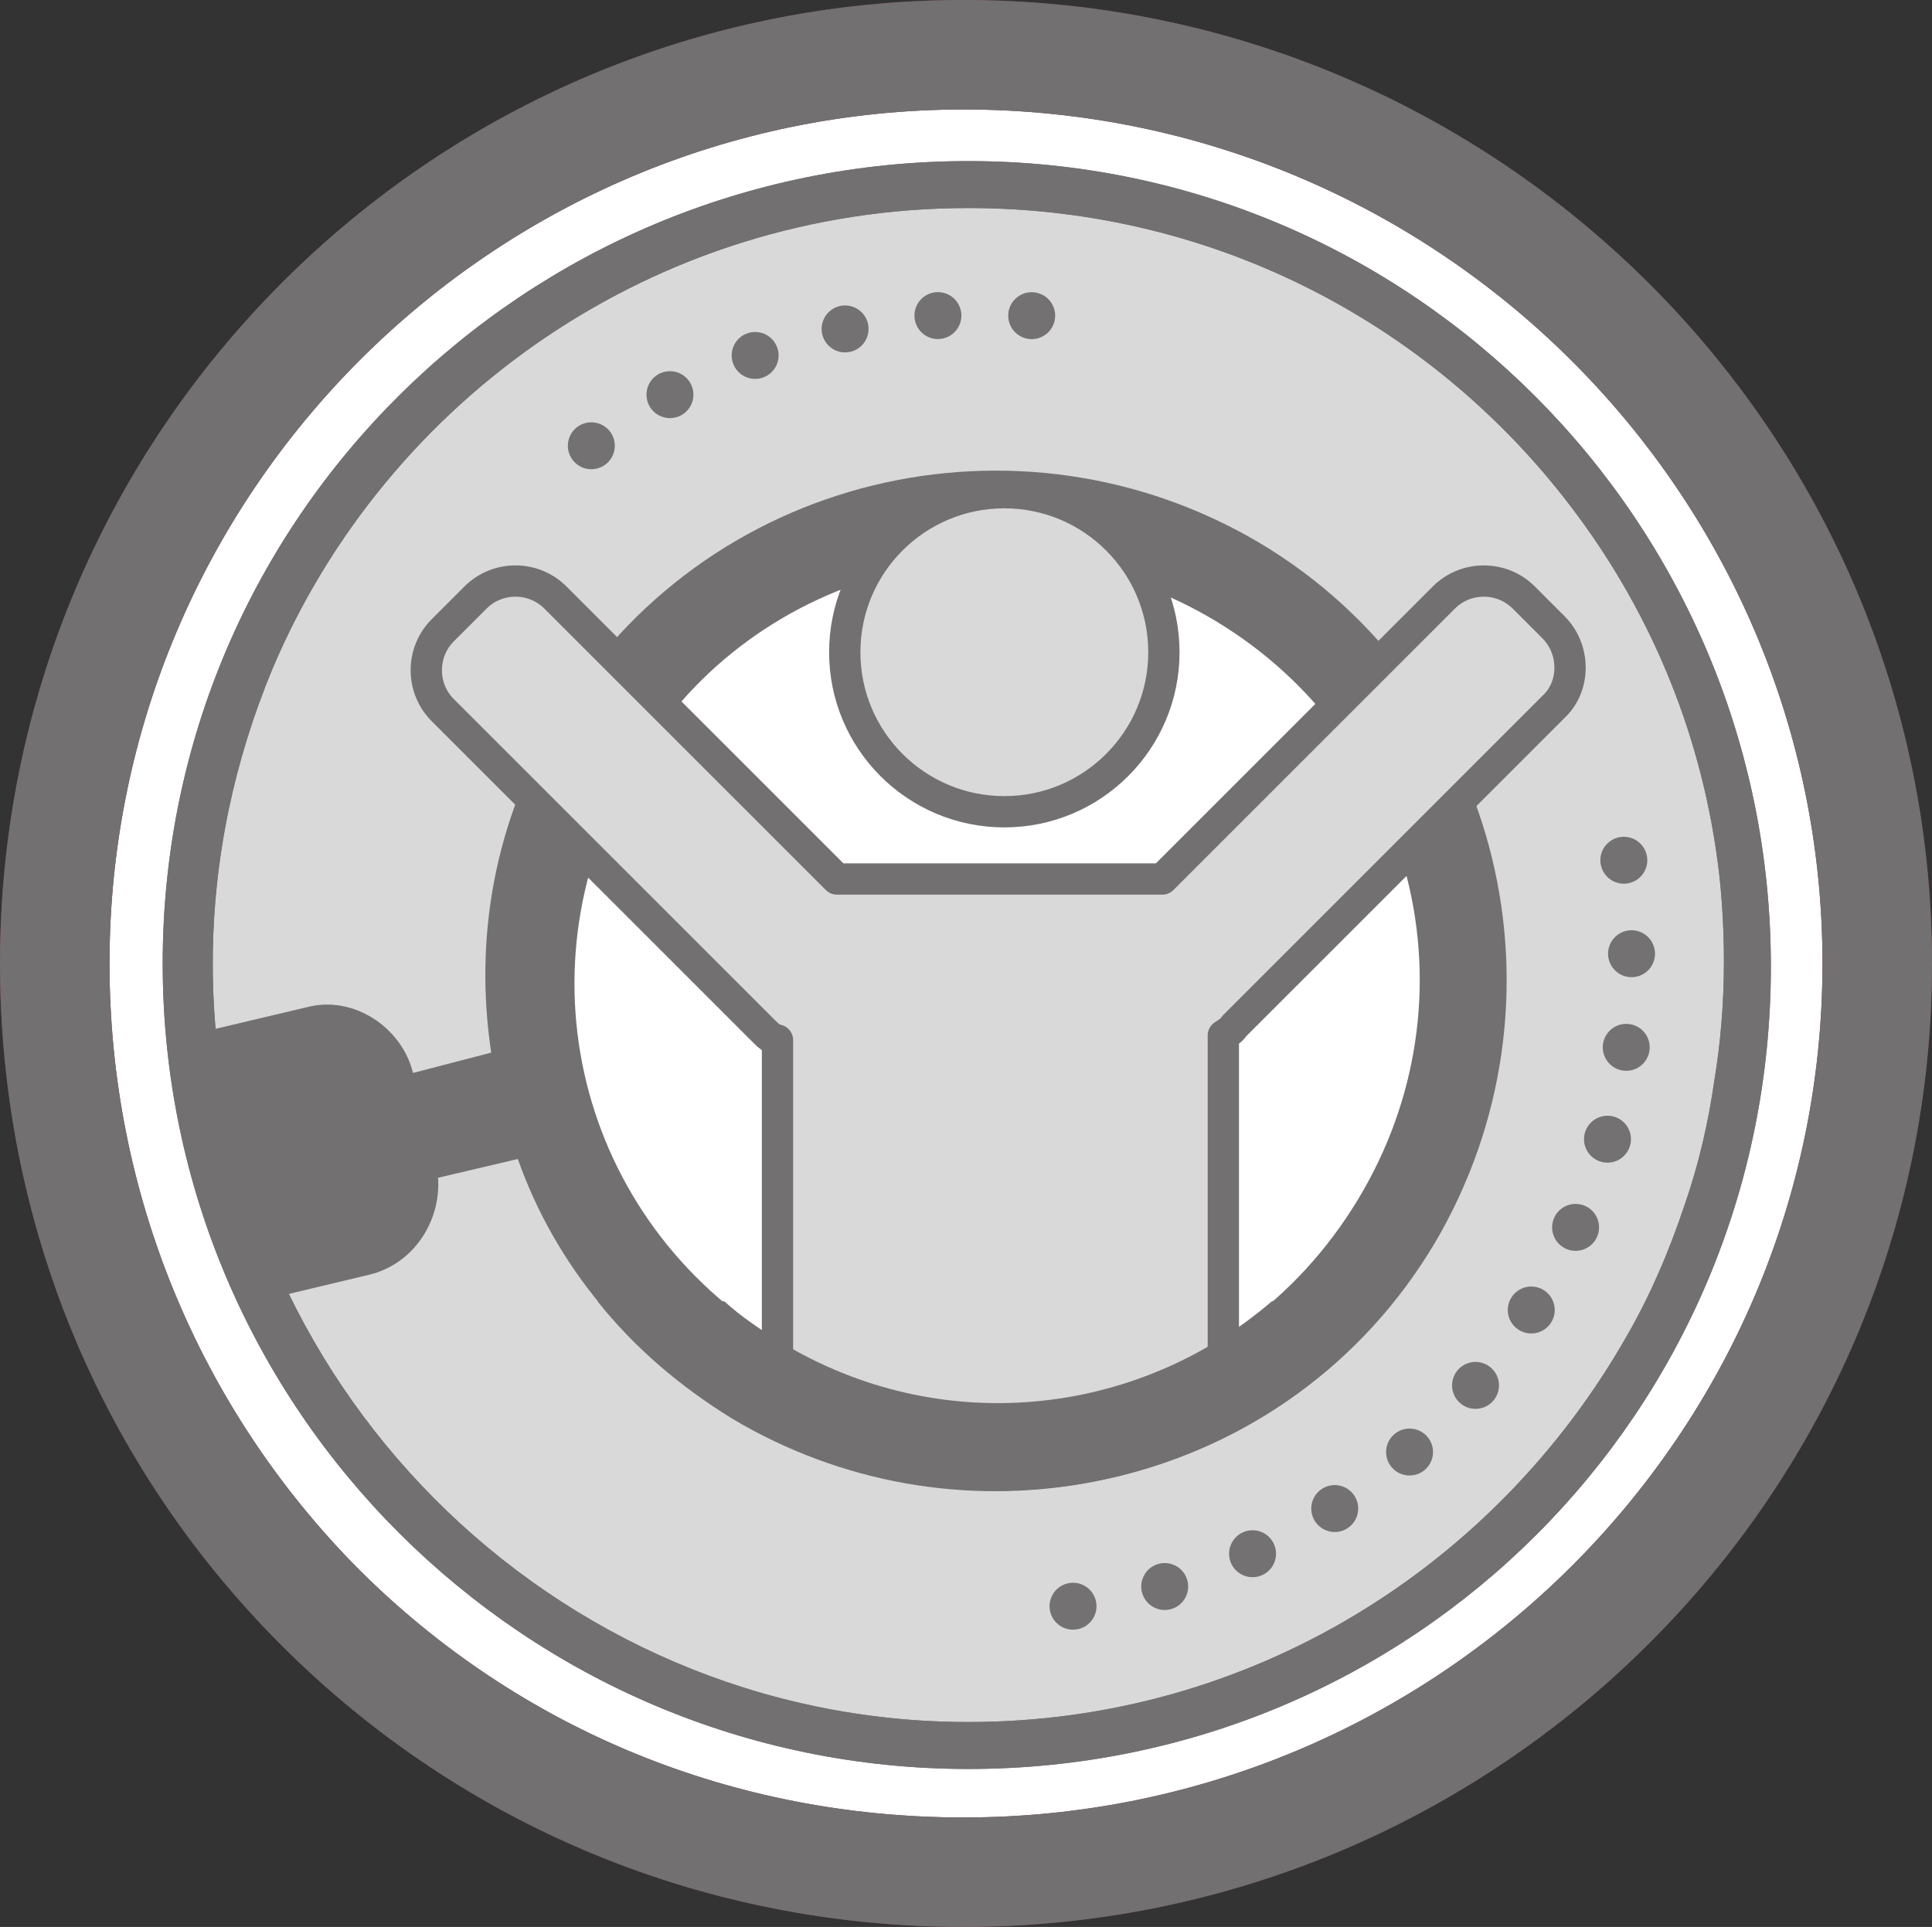 <?xml version="1.0" encoding="utf-8"?>
<!-- Generator: Adobe Illustrator 25.3.1, SVG Export Plug-In . SVG Version: 6.00 Build 0)  -->
<svg version="1.1" id="Ebene_1" xmlns="http://www.w3.org/2000/svg" xmlns:xlink="http://www.w3.org/1999/xlink" x="0px" y="0px"
	 viewBox="0 0 123.5 123.2" style="enable-background:new 0 0 123.5 123.2;" xml:space="preserve">
<rect x="0" y="0" width="123.5" height="123.2" fill="#333333" stroke="none"/>
<style type="text/css">
	.st0{fill:#FFFFFF;}
	.st1{fill:#814049;}
	.st2{fill:#D9D9D9;}
	.st3{fill:#727070;}
	
		.st4{fill:none;stroke:#737171;stroke-width:3;stroke-linecap:round;stroke-linejoin:round;stroke-miterlimit:10;stroke-dasharray:0,6;}
	.st5{fill:#D9D9D9;stroke:#727070;stroke-width:2;stroke-linecap:round;stroke-linejoin:round;stroke-miterlimit:10;}
</style>
<g>
	<g>
		<g>
			<path class="st0" d="M120,61.6c0,2.9-0.2,5.8-0.6,8.5c-0.4,2.8-1,5.5-1.8,8.2c-0.5,1.8-1.1,3.5-1.8,5.2c-1,2.5-2.2,4.8-3.5,7.1
				c-1.4,2.4-2.9,4.7-4.6,6.8c-1.7,2.2-3.6,4.2-5.5,6.1c-2.5,2.4-5.3,4.6-8.3,6.6c-2.8,1.9-5.8,3.5-8.9,4.8
				c-7.1,3.1-15,4.8-23.3,4.8c-32.3,0-58.1-25.9-58.1-58.1s25.8-58.1,58-58.1S120,29.5,120,61.6"/>
			<path class="st1" d="M61.6,123.2c-16.5,0-32-6.4-43.6-18S0,78.1,0,61.6C0,27.6,27.6,0,61.6,0c34.1,0,61.9,27.6,61.9,61.6
				S95.7,123.2,61.6,123.2z M61.6,7C31.5,7,7,31.5,7,61.6c0,14.6,5.7,28.4,15.9,38.7c10.3,10.3,24,15.9,38.7,15.9
				c30.3,0,54.9-24.5,54.9-54.6S91.9,7,61.6,7z"/>
		</g>
	</g>
	<g>
		<g>
			<g>
				<path class="st2" d="M111.9,61.6c0,27.6-22.3,49.8-50,49.8S12.1,89.2,12.1,61.6s22.2-49.8,49.8-49.8S111.9,34.1,111.9,61.6"/>
			</g>
			<g>
				<path class="st3" d="M61.9,113.1c-28.3,0-51.5-23-51.5-51.5s23.2-51.3,51.5-51.3s51.3,23,51.3,51.5S90.3,113.1,61.9,113.1z
					 M61.9,13.3c-20,0-37.2,12.2-44.5,29.5c-2.4,5.8-3.8,12.1-3.8,18.8c0,26.6,21.7,48.5,48.3,48.5c18,0,33.7-9.9,42.1-24.7
					c1.5-2.6,2.7-5.4,3.7-8.4c0.9-2.6,1.5-5.2,1.9-8c0.4-2.4,0.6-5,0.6-7.5c0-1.9-0.1-3.8-0.3-5.6c-1-8.6-4.2-16.4-9.1-23
					C92,21,77.9,13.3,61.9,13.3z"/>
			</g>
		</g>
	</g>
	<g>
		<path class="st3" d="M61.6,123.2c-16.5,0-32-6.4-43.6-18S0,78.1,0,61.6C0,27.6,27.6,0,61.6,0c34.1,0,61.9,27.6,61.9,61.6
			S95.7,123.2,61.6,123.2z M61.6,7C31.5,7,7,31.5,7,61.6c0,14.6,5.7,28.4,15.9,38.7c10.3,10.3,24,15.9,38.7,15.9
			c30.3,0,54.9-24.5,54.9-54.6S91.9,7,61.6,7z"/>
	</g>
	<g>
		<g>
			<g>
				<path class="st3" d="M61.9,113.1c-28.3,0-51.5-23-51.5-51.5s23.2-51.3,51.5-51.3s51.3,23,51.3,51.5S90.3,113.1,61.9,113.1z
					 M61.9,13.3c-20,0-37.2,12.2-44.5,29.5c-2.4,5.8-3.8,12.1-3.8,18.8c0,26.6,21.7,48.5,48.3,48.5c18,0,33.7-9.9,42.1-24.7
					c1.5-2.6,2.7-5.4,3.7-8.4c0.9-2.6,1.5-5.2,1.9-8c0.4-2.4,0.6-5,0.6-7.5c0-1.9-0.1-3.8-0.3-5.6c-1-8.6-4.2-16.4-9.1-23
					C92,21,77.9,13.3,61.9,13.3z"/>
			</g>
		</g>
	</g>
</g>
<g>
	<circle class="st0" cx="64.4" cy="62.9" r="28.1"/>
	<path class="st3" d="M16.9,83.1l6.7-1.6c2.9-0.7,4.6-3.5,4.4-6.2l5.1-1.2c2.4,6.8,7.2,12.6,13.8,16.6c15.4,9.1,35.5,4.4,44.8-11.2
		c9.1-15.4,4.4-35.5-11.2-44.8C65.1,25.6,45,30.3,35.6,45.9c-4,6.6-5.3,14.1-4.2,21.4l-5,1.3l0,0c-0.7-2.9-3.8-5-6.8-4.2l-7.6,1.8
		l0,8L16.9,83.1z M77.7,39.7c12.8,7.7,16.9,24.1,9.1,37s-24.1,16.9-37,9.1s-16.9-24.1-9.1-37C48.2,36.1,64.9,32,77.7,39.7z"/>
</g>
<path class="st4" d="M103.8,55c0.3,2.2,0.5,4.4,0.5,6.6c0,22.9-18.6,41.5-41.5,41.5"/>
<path class="st4" d="M37.8,28.5c9.2-7,21-9.8,32.3-7.8"/>
<g>
	<circle class="st5" cx="64.2" cy="41.7" r="10.2"/>
	<path class="st5" d="M99.3,40.1l-1.9-1.9c-1.4-1.4-3.7-1.4-5.1,0l-18,18H53.5l-18-18c-1.4-1.4-3.7-1.4-5.1,0l-2.1,2.1
		c-1.4,1.4-1.4,3.7,0,5.1l20.5,20.5c0.3,0.3,0.5,0.5,0.9,0.6v22.4l14.1,4l14.4-4V66.2c0.3-0.2,0.5-0.3,0.7-0.6l20.5-20.5
		C100.7,43.8,100.7,41.5,99.3,40.1z"/>
</g>
<path class="st3" d="M81.3,83.2c-8.6,7.4-21.2,8.8-31.4,2.6c-1.3-0.8-2.5-1.6-3.6-2.6h-8.1c2.3,2.9,5.2,5.4,8.6,7.5
	c14.1,8.4,32.1,5.1,42.3-7.5H81.3z"/>
</svg>
